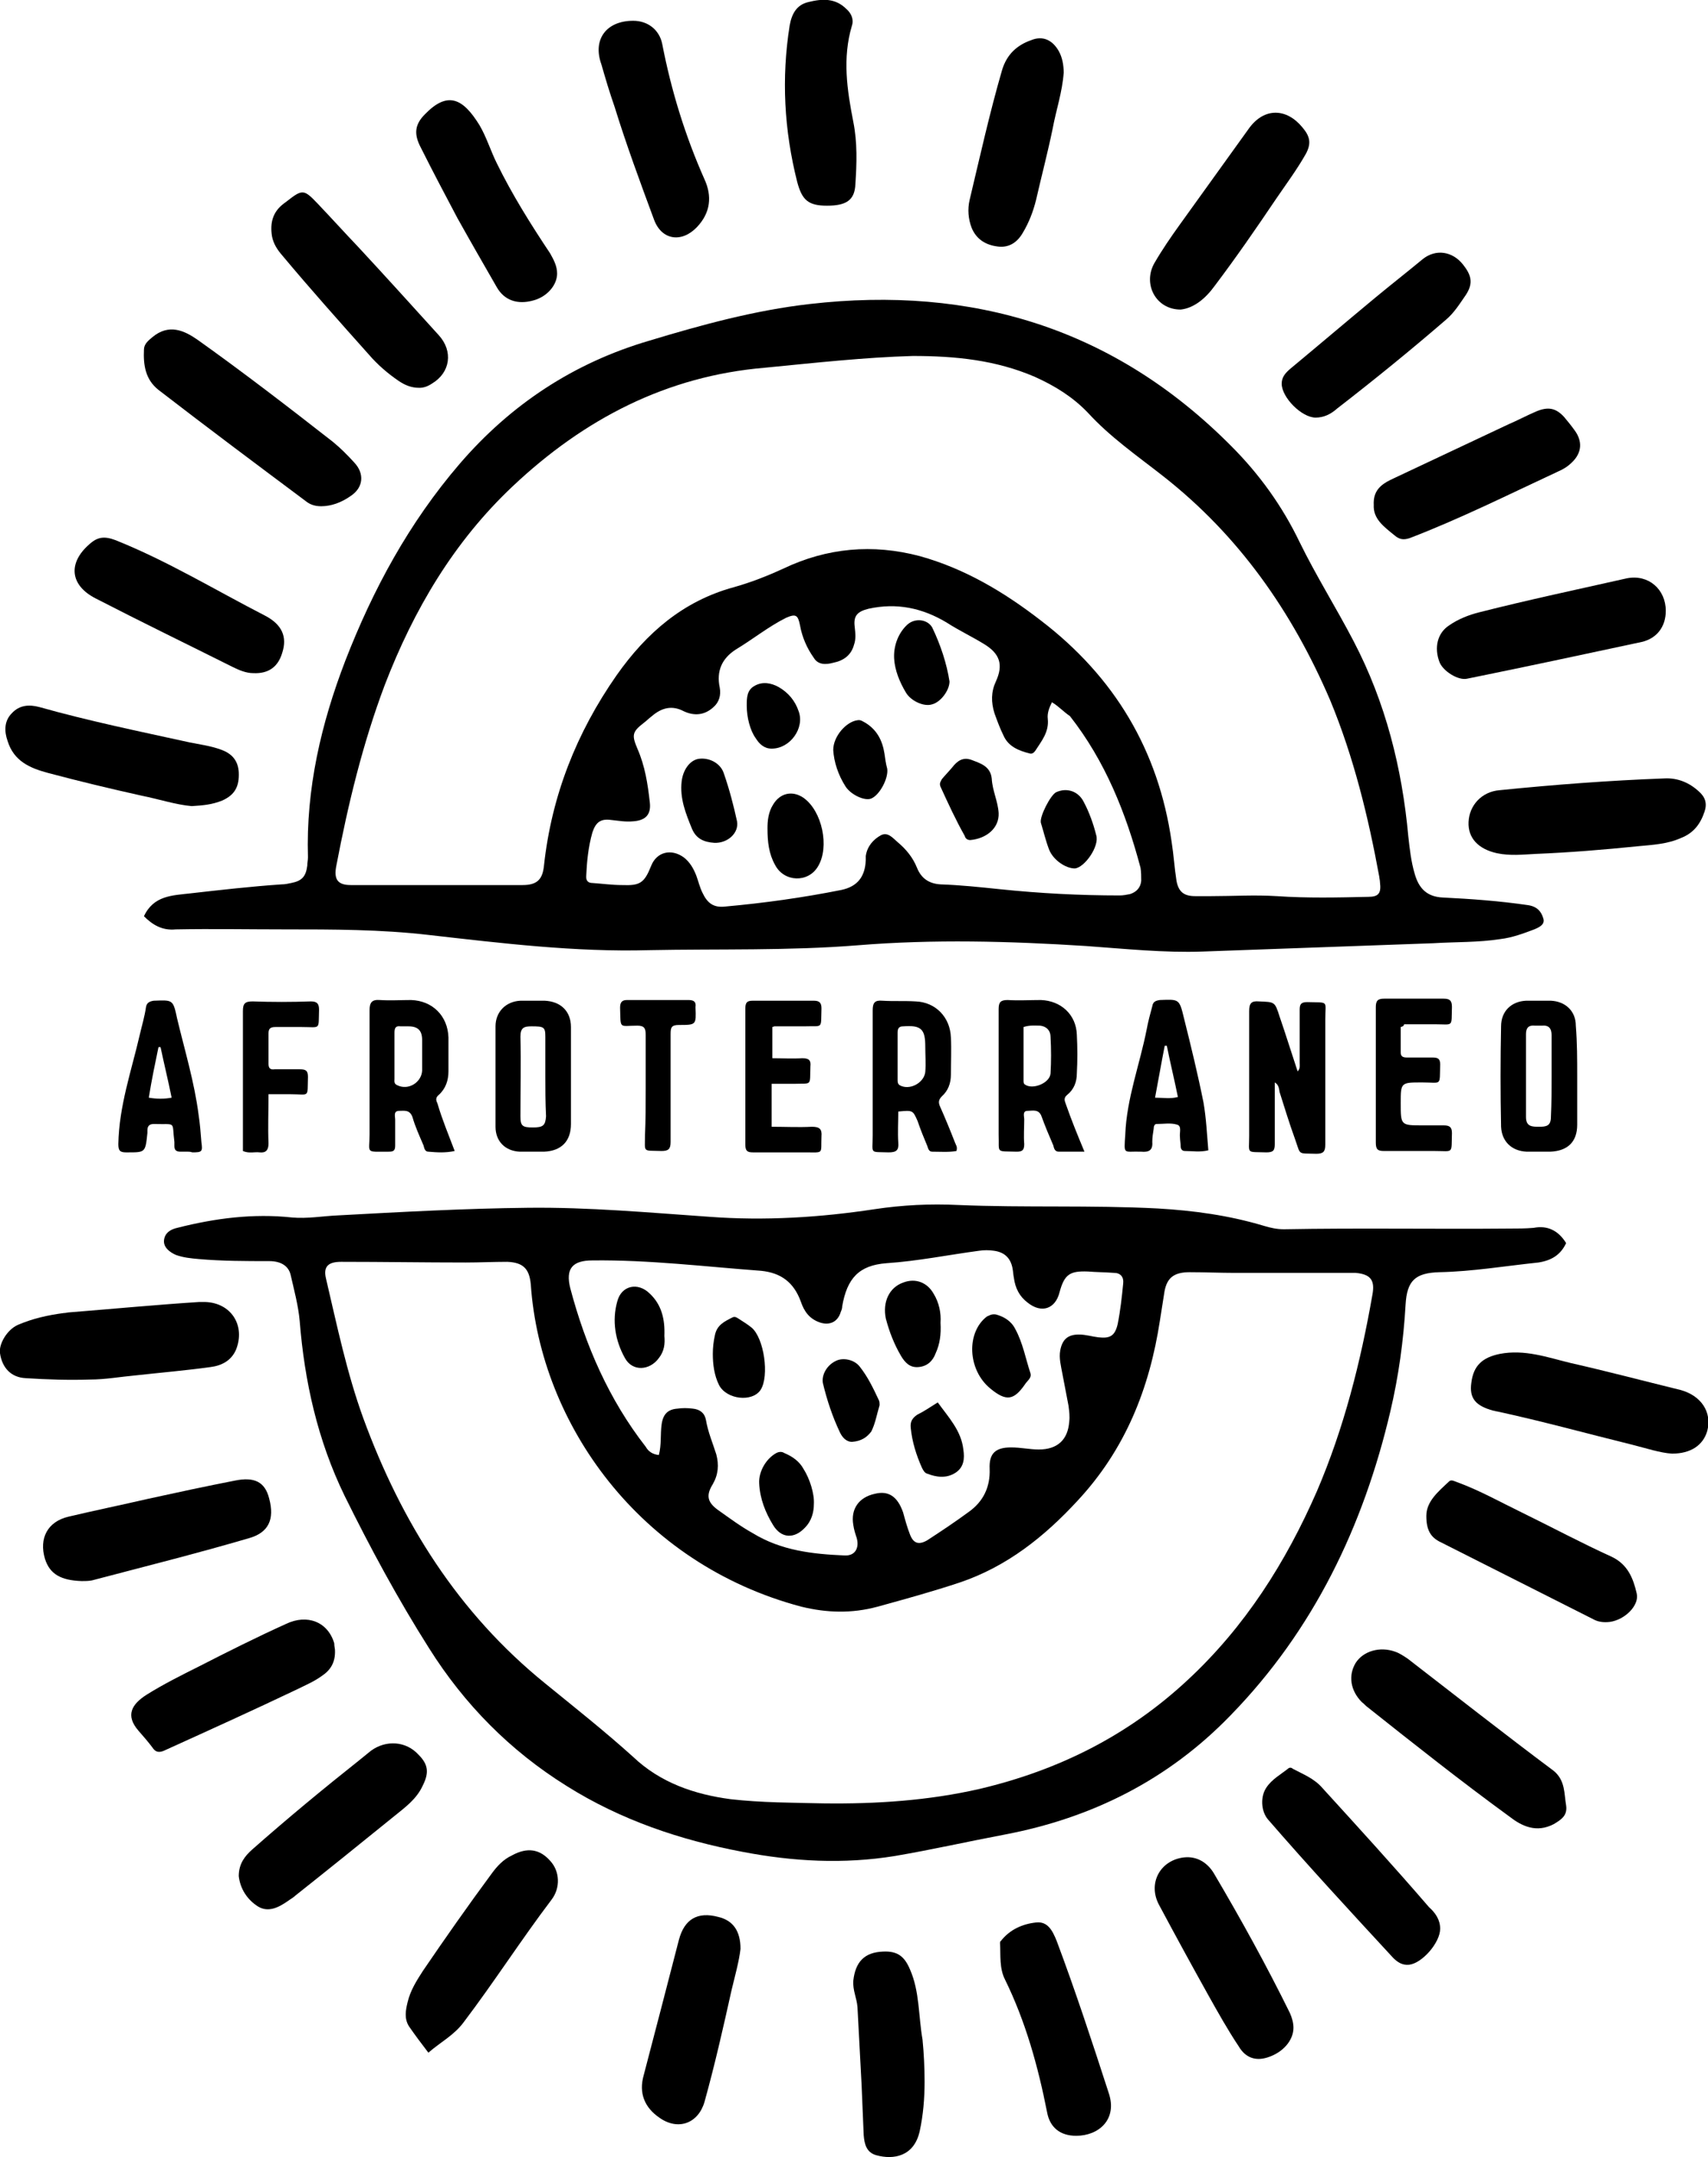 <svg xmlns="http://www.w3.org/2000/svg" xmlns:xlink="http://www.w3.org/1999/xlink" id="Capa_1_xA0_Imagen_1_" x="0px" y="0px" viewBox="0 0 246.8 311.5" style="enable-background:new 0 0 246.8 311.5;" xml:space="preserve"><g>	<g>		<path d="M226.3,179.5c-0.8,1.7-2.1,2.5-4,2.8c-4.8,0.5-9.5,1.3-14.3,1.4c-3.5,0.1-4.7,1.2-4.9,4.7c-0.3,5.2-1,10.3-2.2,15.4   c-3.9,16.6-11.1,31.6-23.1,43.9c-9,9.3-20,14.8-32.6,17.2c-5.3,1-10.6,2.2-15.9,3.1c-7.4,1.2-14.7,0.8-22-0.6   c-9-1.7-17.6-4.6-25.4-9.5c-8.2-5.1-14.8-11.8-19.9-19.9c-4.5-7.1-8.5-14.5-12.2-22c-3.9-8-5.8-16.5-6.5-25.3   c-0.2-2.2-0.8-4.4-1.3-6.6c-0.3-1.3-1.4-2-3.1-2c-3.4,0-6.8,0-10.2-0.3c-1.1-0.1-2.2-0.2-3.3-0.6c-0.9-0.4-1.8-1.1-1.7-2.1   c0.1-1.1,1-1.6,1.9-1.8c5.5-1.4,11-2.1,16.6-1.5c2.2,0.2,4.4-0.2,6.6-0.3c9.2-0.5,18.3-1,27.5-1.1c8.8-0.1,17.5,0.7,26.2,1.3   c8,0.6,16,0.1,23.9-1.1c4-0.6,8-0.8,12.1-0.6c9.6,0.4,19.2,0,28.8,0.5c5.2,0.3,10.3,1,15.3,2.5c1,0.3,1.9,0.5,2.9,0.5   c10.9-0.2,21.8,0,32.7-0.1c1.1,0,2.2,0,3.4-0.1C223.6,176.9,225.2,177.7,226.3,179.5z M119,260.4c7.6,0.1,15.2-0.4,22.6-2.1   c11.4-2.7,21.4-7.7,30-15.7c8.3-7.7,14.2-17,18.7-27.3c3.9-9.1,6.3-18.6,8-28.3c0.4-2.1-0.2-3-2.4-3.2c-0.4,0-0.8,0-1.2,0   c-5.4,0-10.8,0-16.2,0c-2.2,0-4.4-0.1-6.6-0.1c-2.4,0-3.4,0.9-3.7,3.2c-0.2,1.3-0.4,2.5-0.6,3.8c-1.5,9.8-5,18.6-11.9,26   c-4.8,5.2-10.2,9.5-17,11.8c-3.9,1.3-7.9,2.4-11.9,3.5c-3.7,1-7.3,0.9-11,0c-23.4-6.2-37.7-26.4-39.1-46.5   c-0.2-2.3-1.1-3.2-3.4-3.3c-2,0-4,0.1-6,0.1c-6,0-12-0.1-18-0.1c-1.9,0-2.6,0.7-2.2,2.4c1.6,6.8,3,13.6,5.4,20.2   c5.5,15,13.7,28.1,26.3,38.3c4.3,3.5,8.6,6.9,12.7,10.6c3.9,3.7,8.8,5.4,14.1,6.1C110,260.3,114.5,260.3,119,260.4z M95.2,210.1   c0.4-1.5,0.2-3,0.4-4.4c0.2-1.5,0.9-2.2,2.3-2.3c0.7-0.1,1.4-0.1,2.2,0c1,0.1,1.7,0.6,1.9,1.6c0.3,1.8,1,3.4,1.5,5   c0.4,1.5,0.3,2.9-0.5,4.3c-1,1.6-0.8,2.6,0.7,3.7c1.7,1.2,3.3,2.4,5.1,3.4c4.1,2.5,8.6,3,13.2,3.2c1.5,0.1,2.2-1,1.8-2.5   c-0.2-0.6-0.4-1.2-0.5-1.9c-0.4-2.3,0.8-4,3.1-4.5c2-0.5,3.3,0.4,4.1,2.7c0.3,1.1,0.6,2.2,1,3.2c0.5,1.3,1.3,1.5,2.5,0.8   c2-1.3,4.1-2.7,6-4.1c2.1-1.5,3.1-3.6,3-6.2c-0.1-2.2,0.8-3.1,3.1-3.1c1.4,0,2.7,0.3,4,0.3c2.7,0,4.2-1.4,4.4-4   c0.1-0.8,0-1.5-0.1-2.3c-0.3-1.6-0.6-3.1-0.9-4.7c-0.2-1.1-0.5-2.2-0.3-3.3c0.3-1.6,1.1-2.3,2.7-2.3c1,0,1.9,0.3,2.8,0.4   c1.7,0.2,2.4-0.2,2.8-1.9c0.4-2,0.6-3.9,0.8-5.9c0.1-0.9-0.4-1.5-1.3-1.5c-1.3-0.1-2.6-0.1-3.8-0.2c-2.6-0.1-3.4,0.4-4.1,3   c-0.6,2.4-2.6,3.1-4.6,1.5c-1.2-0.9-1.8-2.1-2-3.6c-0.1-0.5-0.1-0.9-0.2-1.4c-0.3-1.5-1.2-2.3-2.7-2.5c-0.7-0.1-1.4-0.1-2.1,0   c-4.5,0.6-8.9,1.5-13.4,1.8c-4,0.3-5.7,2.2-6.4,6.2c0,0.3-0.1,0.6-0.2,0.8c-0.4,1.4-1.5,2-2.9,1.6c-1.6-0.5-2.4-1.6-2.9-3.1   c-1-2.7-2.8-4.1-5.7-4.4c-8.1-0.6-16.2-1.6-24.4-1.5c-2.9,0-3.9,1.2-3.2,4c2.2,8.3,5.6,16.1,10.9,22.9   C93.7,209.6,94.3,210,95.2,210.1z"></path>		<path d="M20.8,132.3c1.4-3,4.1-3,6.7-3.3c4.4-0.5,8.8-1,13.2-1.3c0.5,0,0.9-0.1,1.4-0.2c1.5-0.3,2.1-0.9,2.3-2.5   c0-0.4,0.1-0.8,0.1-1.2c-0.3-9.9,1.9-19.3,5.4-28.4c4-10.3,9.2-19.9,16.5-28.4c7.4-8.6,16.5-14.6,27.4-17.8   c7.6-2.3,15.3-4.4,23.2-5.3c23.5-2.7,44,3.5,60.9,20.5c4.1,4.1,7.4,8.7,9.9,13.9c2.4,4.9,5.3,9.5,7.8,14.3   c4.6,8.8,7,18.3,7.9,28.2c0.2,1.8,0.4,3.6,0.9,5.3c0.6,2.2,1.8,3.4,4.1,3.5c4.1,0.2,8.2,0.5,12.3,1.1c1.3,0.2,1.9,0.9,2.2,1.9   c0.3,0.9-0.6,1.3-1.3,1.6c-1.6,0.6-3.2,1.2-4.9,1.4c-3.2,0.5-6.5,0.4-9.7,0.6c-11.1,0.4-22.2,0.8-33.3,1.2   c-5.6,0.2-11.3-0.4-16.9-0.8c-11-0.7-22-1-33-0.1c-10,0.8-20,0.5-30.1,0.7c-10.7,0.3-21.3-1-31.9-2.2c-6.9-0.8-13.8-0.8-20.7-0.8   c-5.3,0-10.6-0.1-15.8,0C23.4,134.4,22,133.5,20.8,132.3z M131.9,51.4c-7,0.2-14.2,1-21.4,1.7c-14.2,1.2-26.1,7.4-36.4,17.1   C65.6,78.2,59.8,88,55.6,98.9c-3.2,8.5-5.3,17.2-7,26.1c-0.4,2,0.2,2.8,2.1,2.8c8.3,0,16.5,0,24.8,0c2.1,0,2.9-0.8,3.1-2.8   c1.1-10.1,4.7-19.2,10.5-27.5c4.3-6.1,9.6-10.7,16.9-12.7c2.5-0.7,4.8-1.6,7.2-2.7c6.3-3,12.9-3.6,19.7-1.8   c6.5,1.8,12.2,5.2,17.5,9.3c10.6,8.1,17,18.7,18.9,32c0.3,1.9,0.4,3.7,0.7,5.6c0.3,1.6,1.1,2.2,2.7,2.2c0.8,0,1.5,0,2.3,0   c3.2,0,6.3-0.2,9.5,0c4.4,0.3,8.8,0.2,13.2,0.1c1.5,0,1.9-0.5,1.7-2.1c0-0.3-0.1-0.6-0.1-0.8c-1.6-8.7-3.7-17.3-7.1-25.5   C186.7,88.3,179,77.3,168,68.7c-3.7-2.9-7.6-5.6-10.8-9.1c-2.2-2.3-4.8-3.9-7.7-5.2C143.9,52,138.1,51.4,131.9,51.4z M152,101.4   c-0.4,0.8-0.7,1.6-0.6,2.4c0.2,1.9-0.9,3.2-1.8,4.6c-0.2,0.3-0.5,0.5-0.8,0.4c-1.6-0.4-3.1-1-3.8-2.6c-0.5-1-0.9-2.1-1.3-3.2   c-0.5-1.6-0.5-3.1,0.2-4.6c1.1-2.4,0.6-4-1.7-5.4c-1.8-1.1-3.7-2-5.4-3.1c-3.5-2.1-7.2-2.9-11.3-2c-1.6,0.4-2.2,1-2,2.6   c0.1,0.9,0.2,1.8-0.1,2.6c-0.4,1.5-1.5,2.3-3,2.6c-1.1,0.3-2.2,0.3-2.8-0.7c-1-1.4-1.7-3-2-4.7c-0.3-1.5-0.6-1.7-2-1.1   c-2.6,1.3-4.8,3.1-7.3,4.6c-2,1.3-2.8,3.1-2.3,5.5c0.2,1.1-0.1,2.1-0.9,2.8c-1.3,1.2-2.8,1.3-4.3,0.6c-1.7-0.9-3.2-0.5-4.6,0.7   c-0.4,0.3-0.8,0.7-1.2,1c-1.7,1.3-1.7,1.8-0.9,3.7c1.1,2.5,1.5,5.1,1.8,7.8c0.2,1.8-0.7,2.6-2.5,2.7c-1,0.1-2.1-0.1-3.1-0.2   c-1.5-0.2-2.2,0.3-2.7,1.8c-0.6,2.1-0.8,4.2-0.9,6.4c0,0.6,0.3,0.9,0.9,0.9c1.4,0.1,2.9,0.3,4.3,0.3c2.6,0.1,3.2-0.3,4.2-2.8   c0.8-2,2.9-2.5,4.7-1.2c0.9,0.7,1.4,1.6,1.8,2.6c0.3,0.8,0.5,1.7,0.9,2.5c0.7,1.5,1.6,2.2,3.3,2c5.6-0.5,11.3-1.3,16.8-2.4   c2.3-0.5,3.4-1.9,3.5-4.3c0-0.2,0-0.4,0-0.6c0.2-1.4,1.1-2.4,2.2-3c1-0.5,1.7,0.4,2.4,1c1.2,1,2.2,2.2,2.8,3.7   c0.6,1.5,1.7,2.3,3.4,2.4c2.9,0.1,5.7,0.4,8.6,0.7c5.8,0.6,11.5,0.9,17.3,0.9c0.5,0,1-0.1,1.5-0.2c0.9-0.3,1.5-0.9,1.6-1.9   c0-0.6,0-1.3-0.1-1.9c-2.1-7.9-5.1-15.4-10.2-21.9C153.7,102.8,153,102,152,101.4z"></path>		<path d="M46.4,73.1c-1,0-1.7-0.3-2.3-0.8c-7.1-5.3-14.2-10.6-21.2-16c-1.9-1.5-2.2-3.6-2.1-5.8c0-0.8,0.6-1.3,1.2-1.8   c2.4-2,4.6-1,6.6,0.4c6.6,4.7,13.1,9.7,19.5,14.7c1.1,0.9,2.1,1.9,3.1,3c1.5,1.6,1.3,3.6-0.5,4.8C49.3,72.6,47.8,73.1,46.4,73.1z"></path>		<path d="M226.3,260.7c0.2,1.4-0.6,2-1.8,2.7c-2.5,1.3-4.6,0.3-6.4-1.1c-7-5.1-13.7-10.4-20.5-15.8c-0.3-0.2-0.5-0.5-0.8-0.7   c-1.7-1.7-2-3.9-0.9-5.7c1.1-1.7,3.5-2.4,5.7-1.6c0.6,0.2,1.2,0.6,1.8,1c7,5.4,14,10.9,21.1,16.2C226.2,257.1,226,259,226.3,260.7   z"></path>		<path d="M28.8,188c0.3,0,0.6,0,0.8,0c3.8,0.1,5.9,3.4,4.5,6.9c-0.7,1.6-2.1,2.3-3.7,2.5c-3.6,0.5-7.2,0.8-10.8,1.2   c-2.2,0.2-4.4,0.6-6.6,0.6c-3.1,0.1-6.2,0-9.3-0.2c-2.1-0.1-3.4-1.5-3.7-3.6c-0.2-1.3,1-3.4,2.6-4.1c2.1-0.9,4.3-1.4,6.6-1.7   c0.3,0,0.6-0.1,0.8-0.1C16.3,189,22.6,188.4,28.8,188C28.8,187.9,28.8,188,28.8,188z"></path>		<path d="M221.9,123.3c-1.9,0.1-3.7,0.3-5.6-0.1c-2.7-0.6-4.2-2.2-4.1-4.5c0.1-2.4,1.9-4.4,4.5-4.6c7.9-0.8,15.8-1.4,23.8-1.7   c1.9-0.1,3.6,0.6,5,1.9c0.9,0.8,1.2,1.7,0.8,2.9c-0.6,1.8-1.6,3.1-3.4,3.8c-2,0.9-4.2,1-6.3,1.2   C231.7,122.7,226.8,123.1,221.9,123.3z"></path>		<path d="M241.6,209.9c-1.7-0.1-3.8-0.8-5.8-1.3c-6.5-1.6-13-3.4-19.5-4.8c-0.2,0-0.3-0.1-0.5-0.1c-2.6-0.7-3.5-1.8-3.2-4   c0.3-2.6,1.7-3.7,4.1-4.2c3.6-0.7,6.9,0.5,10.2,1.3c5.3,1.2,10.6,2.6,15.9,3.9c3,0.8,4.6,3.2,3.9,5.9   C246.1,208.7,244.3,209.9,241.6,209.9z"></path>		<path d="M11.8,228.3c-3-0.1-4.6-1-5.3-3.2c-0.9-3,0.4-5.4,3.4-6.1c3.8-0.9,7.7-1.7,11.6-2.6c4.1-0.9,8.3-1.8,12.4-2.6   c2.9-0.6,4.4,0.2,5,2.6c0.8,3-0.1,4.9-2.9,5.7c-7.5,2.2-15.1,4.1-22.7,6.1C12.8,228.3,12.3,228.3,11.8,228.3z"></path>		<path d="M240.7,88.2c0,2.3-1.3,4-3.5,4.5c-8.4,1.8-16.8,3.6-25.2,5.3c-1.3,0.3-3.5-1.1-4-2.4c-0.8-2.1-0.3-4.2,1.4-5.3   c1.3-0.9,2.8-1.5,4.4-1.9c7.1-1.8,14.2-3.3,21.3-4.9C238.2,82.9,240.7,85.1,240.7,88.2z"></path>		<path d="M208.1,278.5c0,2-2.6,5-4.5,5.2c-1,0.1-1.7-0.4-2.3-1c-6.1-6.6-12.2-13.2-18.1-20c-1-1.2-1.1-3.3-0.2-4.6   c0.8-1.2,2.1-1.9,3.1-2.7c0.2-0.2,0.5-0.2,0.7,0c1.5,0.8,3.1,1.4,4.3,2.8c5.2,5.7,10.4,11.4,15.4,17.2   C207.4,276.2,208.1,277.2,208.1,278.5z"></path>		<path d="M60.6,56c-1.2,0-2.1-0.4-3-1c-1.6-1.1-3-2.3-4.3-3.8c-4.2-4.7-8.4-9.4-12.5-14.3c-0.7-0.8-1.3-1.7-1.5-2.8   c-0.3-1.9,0.1-3.5,1.7-4.7c0.1-0.1,0.3-0.2,0.4-0.3c2.3-1.8,2.5-1.8,4.5,0.3c2,2.1,3.9,4.2,5.9,6.3c3.9,4.2,7.7,8.4,11.6,12.7   c2.1,2.3,1.7,5.4-1,7C61.8,55.8,61.2,56,60.6,56z"></path>		<path d="M206.1,218.9c0-2.1,1.7-3.5,3.3-5c0.3-0.3,0.8,0,1.1,0.1c3.3,1.2,6.3,2.9,9.4,4.4c4.3,2.1,8.6,4.4,13,6.4   c2.3,1.1,3.1,3.1,3.6,5.3c0.4,1.7-1.7,3.8-3.9,4.1c-0.9,0.1-1.7,0-2.4-0.4c-7.3-3.7-14.7-7.4-22-11.1   C206.7,222,206.1,220.9,206.1,218.9z"></path>		<path d="M27.7,116.4c-2.3-0.2-4.7-1-7.2-1.5c-4.5-1-9.1-2.1-13.6-3.3c-2.6-0.7-4.9-1.7-5.8-4.6c-0.5-1.4-0.5-2.9,0.6-4   c1.1-1.2,2.5-1.3,4-0.9c7.1,2,14.4,3.5,21.7,5.1c1.5,0.3,3,0.5,4.4,1c1.8,0.6,2.6,1.7,2.7,3.3c0.1,2.1-0.6,3.3-2.4,4.1   C30.6,116.2,29.3,116.3,27.7,116.4z"></path>		<path d="M34.5,270.9c0-1.8,0.9-2.9,1.9-3.8c5.1-4.5,10.3-8.8,15.6-13c0.5-0.4,1.1-0.9,1.6-1.3c2.2-1.6,5.1-1.4,6.9,0.6   c1.4,1.4,1.5,2.6,0.6,4.4c-0.9,2-2.6,3.2-4.2,4.5c-4.7,3.8-9.4,7.6-14.2,11.4c-0.3,0.3-0.7,0.5-1.1,0.8c-1.3,0.9-2.8,1.7-4.3,0.8   C35.7,274.3,34.7,272.7,34.5,270.9z"></path>		<path d="M170.6,44.7c-3.6,0-5.5-3.7-3.8-6.7c1.1-1.9,2.4-3.8,3.7-5.6c3.3-4.6,6.7-9.3,10-13.9c2.2-3,5.4-2.9,7.7-0.1   c1.1,1.3,1.3,2.3,0.5,3.8c-1.3,2.3-2.8,4.3-4.3,6.5c-2.9,4.3-5.8,8.5-8.9,12.6C174.2,43.1,172.5,44.5,170.6,44.7z"></path>		<path d="M36.6,97.2c-1,0-2-0.4-3-0.9c-6.6-3.3-13.2-6.5-19.8-9.9c-3.7-1.9-4-5.1-0.9-7.8c1.2-1.1,2.2-1.2,3.8-0.6   c7.5,3,14.4,7.2,21.6,10.9c2.5,1.3,3.2,3.1,2.5,5.3C40.2,96.3,38.8,97.3,36.6,97.2z"></path>		<path d="M186.9,292.8c0,1.8-1.5,3.6-3.8,4.3c-1.6,0.5-3.1,0.1-4.1-1.6c-1.6-2.4-3-4.9-4.4-7.4c-2.4-4.3-4.8-8.7-7.1-13   c-1.7-3.1,0.1-6.5,3.6-6.9c1.9-0.2,3.4,0.8,4.3,2.3c3.9,6.6,7.6,13.3,11,20.2C186.7,291.4,186.9,292.1,186.9,292.8z"></path>		<path d="M61.9,296.4c-1-1.3-1.9-2.5-2.8-3.8c-0.7-1.1-0.5-2.3-0.2-3.5c0.4-1.7,1.3-3.1,2.2-4.5c3.2-4.7,6.5-9.4,9.9-14   c0.8-1.1,1.7-2.1,3-2.7c2.2-1.2,4-0.9,5.5,0.8c1.4,1.5,1.5,3.9,0.2,5.6c-4.4,5.8-8.3,11.9-12.7,17.7   C65.6,293.9,63.6,294.9,61.9,296.4z"></path>		<path d="M190.1,60.3c-2,0-4.9-2.9-4.9-4.9c0-1,0.6-1.6,1.3-2.2c4.1-3.4,8.1-6.8,12.2-10.2c2.3-1.9,4.6-3.7,6.9-5.6   c1.9-1.5,4.3-1.1,5.8,0.8c1.1,1.4,1.6,2.6,0.4,4.4c-0.9,1.3-1.7,2.6-2.9,3.6c-5.1,4.4-10.4,8.7-15.7,12.8   C192.3,59.8,191.3,60.3,190.1,60.3z"></path>		<path d="M198.5,72.9c-0.1-2,1-2.9,2.4-3.6c5.7-2.7,11.3-5.3,17-8c1.4-0.6,2.7-1.3,4.1-1.9c1.7-0.7,2.8-0.5,4,0.8   c0.5,0.6,1,1.2,1.5,1.9c1.2,1.6,1.1,3.3-0.4,4.7c-0.6,0.6-1.3,1-2,1.3c-7.1,3.3-14.1,6.8-21.4,9.6c-0.9,0.3-1.5,0.2-2.2-0.4   C199.9,76,198.4,74.9,198.5,72.9z"></path>		<path d="M155.5,308.4c-2.3,0-3.8-1.2-4.2-3.4c-1.3-6.6-3.1-13.1-6.1-19.2c-0.8-1.6-0.6-3.4-0.7-5.2c0-0.1,0-0.3,0.1-0.3   c1.3-1.7,3.2-2.5,5.1-2.7c1.7-0.2,2.4,1.2,3,2.7c2.7,7.2,5.1,14.5,7.5,21.9C161.5,306,158.8,308.4,155.5,308.4z"></path>		<path d="M91.5,3c2.1,0,3.8,1.3,4.2,3.4c1.3,6.7,3.3,13.2,6.1,19.5c1.1,2.4,0.9,4.8-1.1,6.9c-2.2,2.3-5.1,1.9-6.2-1.1   c-2-5.4-4-10.8-5.7-16.3c-0.7-2-1.3-4-1.9-6.1C85.6,5.7,87.6,3,91.5,3z"></path>		<path d="M80.5,39.5c0,1.7-1.5,3.4-3.5,3.9c-2.2,0.6-4.1,0-5.2-1.9c-1.9-3.3-3.8-6.6-5.7-10c-1.8-3.4-3.6-6.8-5.3-10.2   c-1-1.9-0.9-3.3,0.6-4.8c3.3-3.4,5.5-2.3,7.9,1.6c1,1.7,1.6,3.7,2.5,5.5c2.2,4.5,4.9,8.8,7.7,13C80,37.5,80.5,38.4,80.5,39.5z"></path>		<path d="M107,281.4c-0.2,1.8-0.8,3.9-1.3,6c-1.2,5.4-2.4,10.7-3.9,16.1c-0.9,3.1-3.8,4.2-6.5,2.3c-2.2-1.5-3-3.6-2.3-6.1   c1.7-6.5,3.4-13,5.1-19.6c0.8-3,2.7-4.1,5.7-3.3C105.9,277.3,107,278.8,107,281.4z"></path>		<path d="M48.4,238.2c0.1,1.9-0.7,3-1.9,3.8c-1.1,0.8-2.3,1.3-3.5,1.9c-6.3,3-12.7,5.9-19.1,8.8c-0.8,0.4-1.4,0.4-1.9-0.4   c-0.6-0.8-1.3-1.6-2-2.4c-1.9-2.2-1-3.8,1.2-5.2c2.4-1.5,5-2.8,7.6-4.1c4.1-2.1,8.3-4.2,12.5-6.1c3.1-1.5,6.1-0.3,7,2.8   C48.3,237.7,48.4,238.1,48.4,238.2z"></path>		<path d="M153.7,10.5c-0.2,2.8-1.1,5.4-1.6,8.1c-0.7,3.4-1.6,6.8-2.4,10.3c-0.4,1.6-1,3.2-1.9,4.7c-0.8,1.4-2,2.2-3.6,2   c-1.7-0.2-3.1-1-3.8-2.7c-0.5-1.3-0.6-2.7-0.3-4c1.5-6.3,2.9-12.6,4.7-18.8c0.7-2.3,2.2-3.6,4.2-4.3c1.7-0.7,3.1,0,4,1.6   C153.5,8.3,153.7,9.4,153.7,10.5z"></path>		<path d="M119.5,29.7c-2.7,0-3.6-0.8-4.3-3.4c-1.9-7.5-2.3-15-1.1-22.6c0.3-1.7,1-3,2.7-3.4c2-0.5,3.9-0.6,5.5,1   c0.7,0.6,1.1,1.5,0.8,2.4c-1.4,4.7-0.7,9.3,0.2,13.9c0.6,3,0.5,6,0.3,9C123.5,28.9,122.3,29.7,119.5,29.7z"></path>		<path d="M133.6,300.6c0,2.4-0.2,4.8-0.7,7.1c-0.8,3.7-3.8,4.2-6.3,3.5c-1.4-0.4-1.7-1.6-1.8-2.9c-0.1-2.4-0.2-4.8-0.3-7.2   c-0.2-3.8-0.4-7.5-0.6-11.3c-0.1-1.3-0.7-2.4-0.6-3.8c0.3-2.7,1.6-4.1,4.3-4.2c2.1-0.1,3.1,0.7,3.9,2.6c1.4,3.2,1.2,6.7,1.8,10.1   C133.5,296.5,133.6,298.6,133.6,300.6z"></path>		<path d="M184.2,156.3c0,3,0,5.9,0,8.9c0,0.9-0.2,1.2-1.2,1.2c-3-0.1-2.5,0.3-2.5-2.4c0-6,0-12,0-18c0-1.1,0.3-1.5,1.4-1.4   c2.3,0.1,2.3,0,3,2.2c0.9,2.6,1.7,5.2,2.6,7.9c0.4-0.4,0.3-0.8,0.3-1.2c0-2.6,0-5.1,0-7.7c0-0.8,0.2-1.1,1.1-1.1   c3.2,0.1,2.6-0.3,2.6,2.5c0,6,0,12.1,0,18.1c0,1-0.3,1.3-1.3,1.3c-2.8-0.1-2.2,0.3-3.1-2.2c-0.8-2.2-1.5-4.5-2.2-6.7   C184.8,157,184.7,156.6,184.2,156.3z"></path>		<path d="M156.7,166.3c-1.4,0-2.6,0-3.7,0c-0.6,0-0.7-0.5-0.8-0.9c-0.6-1.4-1.2-2.8-1.7-4.2c-0.4-1.1-1.3-0.8-2-0.8   c-0.8,0-0.5,0.8-0.5,1.2c0,1.2-0.1,2.4,0,3.6c0,0.9-0.3,1.1-1.1,1.1c-3.1-0.1-2.5,0.3-2.6-2.5c0-6,0-12.1,0-18.1   c0-1,0.3-1.3,1.3-1.3c1.6,0.1,3.2,0,4.8,0c2.9,0.1,5.1,2.1,5.2,5c0.1,1.9,0.1,3.8,0,5.6c0,1.2-0.4,2.3-1.4,3.1   c-0.5,0.4-0.4,0.8-0.2,1.3C154.8,161.7,155.7,163.9,156.7,166.3z M147.9,148.3c0,2.6,0,5.2,0,7.7c0,0.2,0,0.5,0.2,0.6   c1.1,0.8,3.6-0.2,3.7-1.6c0.1-1.7,0.1-3.5,0-5.3c0-0.9-0.6-1.5-1.5-1.6C149.6,148.1,148.8,148,147.9,148.3z"></path>		<path d="M65.7,166.2c-1.4,0.3-2.6,0.2-3.8,0.1c-0.5,0-0.6-0.5-0.7-0.9c-0.6-1.4-1.2-2.7-1.6-4.1c-0.4-1.1-1.2-0.9-1.9-0.9   c-0.9,0-0.6,0.8-0.6,1.3c0,1.2,0,2.5,0,3.7c0,0.7-0.2,0.9-0.9,0.9c-3.5,0-2.8,0.3-2.8-2.5c0-6,0-11.9,0-17.9   c0-1.1,0.3-1.6,1.5-1.5c1.5,0.1,3,0,4.5,0c3.1,0.1,5.3,2.3,5.4,5.4c0,1.6,0,3.3,0,4.9c0,1.3-0.4,2.5-1.4,3.4   c-0.5,0.4-0.4,0.8-0.2,1.2C63.9,161.7,64.8,163.8,65.7,166.2z M57,152.4c0,1.1,0,2.2,0,3.4c0,0.3-0.1,0.7,0.4,0.9   c1.6,0.8,3.5-0.4,3.6-2.1c0-1.5,0-3,0-4.4c0-1.4-0.6-2-2-2c-0.4,0-0.7,0-1.1,0c-0.7-0.1-0.9,0.2-0.9,0.9   C57,150.2,57,151.3,57,152.4z"></path>		<path d="M138.2,166.2c-1.1,0.2-2.3,0.1-3.5,0.1c-0.5,0-0.6-0.5-0.7-0.8c-0.5-1.2-1-2.4-1.4-3.6c-0.7-1.6-0.7-1.6-2.8-1.4   c0,1.5-0.1,3,0,4.5c0.1,1.1-0.3,1.4-1.4,1.4c-2.8-0.1-2.3,0.3-2.3-2.4c0-6,0-12.1,0-18.1c0-1.1,0.3-1.5,1.4-1.4   c1.6,0.1,3.2,0,4.8,0.1c2.9,0.1,5,2.3,5.1,5.2c0.1,1.8,0,3.6,0,5.4c0,1.2-0.4,2.3-1.3,3.1c-0.5,0.5-0.5,0.9-0.3,1.4   c0.8,1.8,1.5,3.5,2.2,5.3C138.1,165.3,138.4,165.6,138.2,166.2z M129.7,152.4c0,1.2,0,2.3,0,3.5c0,0.3,0,0.6,0.3,0.8   c1.4,0.8,3.5-0.3,3.7-1.9c0.1-1.2,0-2.5,0-3.7c0-2.5-0.6-3.1-3.2-2.9c-0.6,0-0.8,0.3-0.8,0.9C129.7,150.1,129.7,151.2,129.7,152.4   z"></path>		<path d="M82.5,155.4c0,2.3,0,4.6,0,6.9c0,2.5-1.4,3.9-3.9,4c-1.2,0-2.3,0-3.5,0c-2.1-0.1-3.5-1.5-3.5-3.6c0-4.8,0-9.7,0-14.5   c0-2.1,1.5-3.6,3.6-3.7c1.2,0,2.3,0,3.5,0c2.3,0.1,3.8,1.5,3.8,3.8C82.5,150.7,82.5,153,82.5,155.4z M78.8,155.4   c0-1.9,0-3.8,0-5.7c0-1.4-0.2-1.5-2-1.5c-1.1,0-1.6,0.2-1.6,1.5c0.1,3.8,0,7.7,0,11.5c0,1.4,0.3,1.6,1.8,1.6   c1.5,0,1.8-0.3,1.9-1.6C78.8,159.1,78.8,157.2,78.8,155.4z"></path>		<path d="M227.9,155.4c0,2.3,0,4.6,0,7c0,2.5-1.4,3.8-3.9,3.9c-1.1,0-2.2,0-3.4,0c-2.2-0.1-3.6-1.5-3.7-3.6   c-0.1-4.8-0.1-9.7,0-14.5c0-2.2,1.5-3.6,3.6-3.7c1.2,0,2.4,0,3.6,0c2.1,0.1,3.6,1.5,3.6,3.6C227.9,150.6,227.9,153,227.9,155.4   C227.9,155.4,227.9,155.4,227.9,155.4z M224.2,155.4c0-2,0-3.9,0-5.9c0-1-0.4-1.5-1.4-1.4c-0.3,0-0.6,0-1,0   c-0.9-0.1-1.3,0.3-1.3,1.2c0,4,0,8,0,12c0,1.4,0.9,1.4,1.9,1.4c1,0,1.7-0.1,1.7-1.4C224.2,159.3,224.2,157.3,224.2,155.4z"></path>		<path d="M27.2,166.3c-0.4,0-0.7,0-1.1,0c-0.6,0-0.9-0.2-0.9-0.8c0-0.2,0-0.4,0-0.6c-0.4-3.1,0.4-2.5-3-2.6c-0.6,0-0.9,0.3-0.9,0.9   c0,0.1,0,0.2,0,0.4c-0.3,2.9-0.3,2.8-3.1,2.8c-0.9,0-1.1-0.3-1.1-1.2c0.1-5.5,1.9-10.6,3.1-15.8c0.3-1.3,0.7-2.6,0.9-4   c0.1-0.6,0.5-0.8,1.1-0.9c2.8-0.1,2.8-0.2,3.4,2.6c1.1,4.6,2.5,9.2,3.1,13.9c0.2,1.3,0.3,2.6,0.4,3.9c0.2,1.4,0.1,1.5-1.3,1.5   C27.5,166.3,27.3,166.3,27.2,166.3z M24.8,158.5c-0.5-2.5-1.1-4.9-1.6-7.3c-0.1,0-0.2,0-0.3,0c-0.5,2.4-1,4.8-1.4,7.3   C22.7,158.7,23.7,158.7,24.8,158.5z"></path>		<path d="M174.6,166.1c-1.2,0.3-2.3,0.1-3.4,0.1c-0.4,0-0.6-0.3-0.6-0.7c0-0.4-0.1-0.9-0.1-1.3c-0.1-0.6,0.3-1.6-0.4-1.8   c-0.9-0.3-2-0.1-3-0.1c-0.3,0-0.4,0.4-0.4,0.7c-0.1,0.6-0.2,1.3-0.2,1.9c0.1,1.2-0.5,1.5-1.6,1.4c-2.6-0.1-2.5,0.6-2.3-2.5   c0.2-5.2,2.1-10.1,3.1-15.2c0.2-1.1,0.5-2.2,0.8-3.3c0.1-0.6,0.4-0.8,1.1-0.9c2.8-0.1,2.8-0.2,3.5,2.7c1,4,2,8.1,2.8,12.1   C174.3,161.5,174.4,163.8,174.6,166.1z M168.6,151c-0.1,0-0.2,0-0.3,0c-0.5,2.5-0.9,4.9-1.4,7.5c1.2,0,2.2,0.2,3.3-0.1   C169.7,155.9,169.1,153.5,168.6,151z"></path>		<path d="M202.4,148.3c0,1.3,0,2.5,0,3.7c0,0.6,0.4,0.7,0.9,0.7c1.2,0,2.5,0,3.7,0c0.8,0,1.1,0.2,1.1,1c-0.1,3.2,0.3,2.6-2.6,2.6   c-3.1,0-3.1,0-3.1,3c0,3.2,0,3.2,3.2,3.2c1,0,2,0,3,0c0.8,0,1.2,0.2,1.2,1.1c-0.1,3.1,0.3,2.6-2.5,2.6c-2.4,0-4.9,0-7.3,0   c-0.9,0-1.2-0.2-1.2-1.2c0-6.5,0-13,0-19.6c0-0.9,0.3-1.2,1.2-1.2c2.9,0,5.8,0,8.6,0c0.9,0,1.2,0.3,1.2,1.2   c-0.1,3,0.3,2.5-2.5,2.5c-1.5,0-3,0-4.4,0C202.8,148.2,202.7,148.2,202.4,148.3z"></path>		<path d="M111.6,148.3c0,1.5,0,2.9,0,4.5c1.5,0,2.9,0.1,4.3,0c1,0,1.3,0.3,1.2,1.2c-0.1,2.9,0.3,2.4-2.4,2.5c-1,0-2.1,0-3.2,0   c0,2.1,0,4.1,0,6.2c2,0,3.9,0.1,5.8,0c1.1,0,1.5,0.3,1.4,1.4c-0.1,2.6,0.4,2.3-2.3,2.3c-2.5,0-5,0-7.6,0c-0.8,0-1.1-0.2-1.1-1.1   c0-6.6,0-13.1,0-19.7c0-0.9,0.3-1.1,1.1-1.1c2.9,0,5.8,0,8.8,0c0.8,0,1.1,0.3,1.1,1.1c-0.1,3.1,0.3,2.5-2.5,2.6   c-1.4,0-2.9,0-4.3,0C111.9,148.2,111.9,148.2,111.6,148.3z"></path>		<path d="M38.8,158c0,2.5-0.1,4.8,0,7.1c0,1-0.4,1.4-1.3,1.3c-0.7-0.1-1.5,0.2-2.4-0.2c0-0.4,0-0.8,0-1.1c0-6.4,0-12.7,0-19.1   c0-1.1,0.3-1.4,1.4-1.4c2.8,0.1,5.6,0.1,8.4,0c0.9,0,1.2,0.3,1.2,1.2c-0.1,3,0.3,2.5-2.5,2.5c-1.3,0-2.6,0-3.8,0   c-0.7,0-1,0.2-1,0.9c0,1.5,0,3,0,4.4c0,0.6,0.2,0.9,0.9,0.8c1.2,0,2.4,0,3.6,0c0.9,0,1.2,0.2,1.2,1.1c-0.1,3.1,0.3,2.5-2.5,2.5   C40.9,158,40,158,38.8,158z"></path>		<path d="M93.3,157.2c0-2.6,0-5.2,0-7.8c0-0.9-0.2-1.3-1.2-1.3c-2.7,0-2.4,0.6-2.5-2.6c0-0.8,0.3-1.1,1-1.1c3,0,5.9,0,8.9,0   c0.8,0,1.1,0.3,1,1c0,0,0,0.1,0,0.1c0.1,2.5,0.1,2.5-2.4,2.5c-1.1,0-1.2,0.4-1.2,1.3c0,5.2,0,10.4,0,15.6c0,1-0.3,1.3-1.3,1.3   c-2.8-0.1-2.4,0.3-2.4-2.3C93.3,161.7,93.3,159.4,93.3,157.2z"></path>		<path d="M135.9,191c0.1,1.7-0.1,3.1-0.7,4.4c-0.4,1.1-1.2,1.9-2.5,2c-1.2,0.1-1.9-0.6-2.5-1.6c-1-1.7-1.7-3.5-2.2-5.4   c-0.5-2.4,0.5-4.5,2.5-5.2c1.8-0.7,3.5,0,4.4,1.6C135.7,188.1,136,189.6,135.9,191z"></path>		<path d="M143.9,189.8c1.1,0.3,2.2,0.9,2.8,2.1c1.1,2,1.5,4.3,2.2,6.4c0.2,0.7-0.5,1.1-0.8,1.6c-1.6,2.3-2.7,2.5-5,0.6   c-3.3-2.7-3.5-8.1-0.5-10.4C142.9,190,143.2,189.7,143.9,189.8z"></path>		<path d="M117.6,217.2c0,1.1-0.3,2.4-1.3,3.4c-1.5,1.6-3.4,1.6-4.6-0.4c-1.1-1.8-1.9-3.8-2-6c-0.1-1.7,1-3.6,2.5-4.4   c0.4-0.2,0.8-0.2,1.1,0c1.2,0.5,2.2,1.2,2.8,2.3C117,213.5,117.7,215.7,117.6,217.2z"></path>		<path d="M103,195.5c0-0.9,0.1-1.8,0.3-2.7c0.3-1.5,1.4-2,2.6-2.6c0.3-0.1,0.5,0,0.8,0.2c0.6,0.4,1.3,0.8,1.9,1.3   c1.8,1.5,2.6,7,1.3,9c-1.2,1.8-4.9,1.4-6-0.7C103.2,198.6,103,197,103,195.5z"></path>		<path d="M123.1,208.2c-0.7,0-1.3-0.5-1.7-1.3c-1.1-2.3-1.9-4.7-2.5-7.2c-0.2-1.2,0.6-2.6,1.9-3.2c1-0.5,2.6-0.2,3.4,0.8   c1.2,1.5,2,3.2,2.8,4.9c0.1,0.2,0.1,0.5,0.1,0.7c-0.4,1.3-0.6,2.6-1.2,3.8C125.3,207.5,124.5,208.1,123.1,208.2z"></path>		<path d="M96,192.9c0.1,1.1,0,2.2-0.8,3.2c-1.3,1.8-3.8,2-4.9,0c-1.4-2.5-1.9-5.4-1.1-8.2c0.6-2.3,3-2.8,4.7-1.1   C95.6,188.4,96.1,190.5,96,192.9z"></path>		<path d="M135.5,202.5c1.6,2.2,3.4,4.1,3.7,6.8c0.2,1.3,0.1,2.6-1.2,3.4c-1.3,0.8-2.7,0.6-4,0.1c-0.4-0.1-0.6-0.5-0.8-0.9   c-0.8-1.8-1.4-3.7-1.6-5.7c-0.1-0.9,0.2-1.4,0.9-1.9C133.5,203.8,134.4,203.2,135.5,202.5z"></path>		<path d="M110.9,119.6c0-1,0.1-2.3,0.8-3.4c1-1.7,2.8-2.1,4.4-1c2.7,1.9,3.8,7.1,2.1,9.9c-1.4,2.4-4.9,2.3-6.2-0.2   C111.1,123.3,110.9,121.6,110.9,119.6z"></path>		<path d="M103.2,121.7c-1.5-0.1-2.6-0.6-3.2-2c-0.9-2.2-1.8-4.4-1.5-6.9c0.2-1.6,1.1-2.9,2.3-3.2c1.5-0.3,3.3,0.5,3.8,2.1   c0.8,2.3,1.4,4.6,1.9,6.9C106.8,120.3,105.1,121.8,103.2,121.7z"></path>		<path d="M137.2,98.4c0,1.3-1.3,3-2.5,3.3c-1.2,0.4-3.1-0.5-3.8-1.7c-0.9-1.5-1.6-3.2-1.7-4.9c-0.1-1.7,0.5-3.6,1.9-4.9   c1.1-1,2.9-0.8,3.6,0.4C135.9,93.1,136.8,95.8,137.2,98.4z"></path>		<path d="M144.3,117.4c0.1,2.2-1.8,3.7-4.1,3.9c-0.4,0-0.7-0.2-0.8-0.6c-1.3-2.3-2.4-4.7-3.5-7.1c-0.2-0.5,0-0.7,0.2-1.1   c0.5-0.6,1-1.1,1.5-1.7c0.7-0.9,1.5-1.5,2.7-1.1c1.3,0.5,2.8,0.9,3,2.7C143.4,114.2,144.2,115.7,144.3,117.4z"></path>		<path d="M155.3,125.4c-1.3,0-3.1-1.2-3.7-2.7c-0.5-1.3-0.8-2.6-1.2-3.9c-0.2-0.9,1.4-4,2.2-4.4c1.5-0.7,3.2-0.2,4,1.4   c0.8,1.5,1.4,3.2,1.8,4.8C158.9,122.2,156.7,125.3,155.3,125.4z"></path>		<path d="M120.4,108.3c0-2,1.9-4.1,3.5-4.3c0.5-0.1,0.8,0.2,1.2,0.4c1.6,1,2.4,2.5,2.7,4.4c0.1,0.7,0.2,1.5,0.4,2.2   c0.2,1.4-1.1,3.8-2.3,4.3c-0.9,0.4-2.9-0.5-3.7-1.7C121.1,111.9,120.5,110,120.4,108.3z"></path>		<path d="M107.9,101.9c0-1.1,0-2.3,1.2-2.9c1.1-0.6,2.3-0.4,3.4,0.2c1.4,0.8,2.4,2,2.9,3.5c0.9,2.4-1.2,5.4-3.9,5.4   c-1.1,0-1.8-0.7-2.3-1.5C108.4,105.5,107.9,103.6,107.9,101.9z"></path>	</g></g></svg>